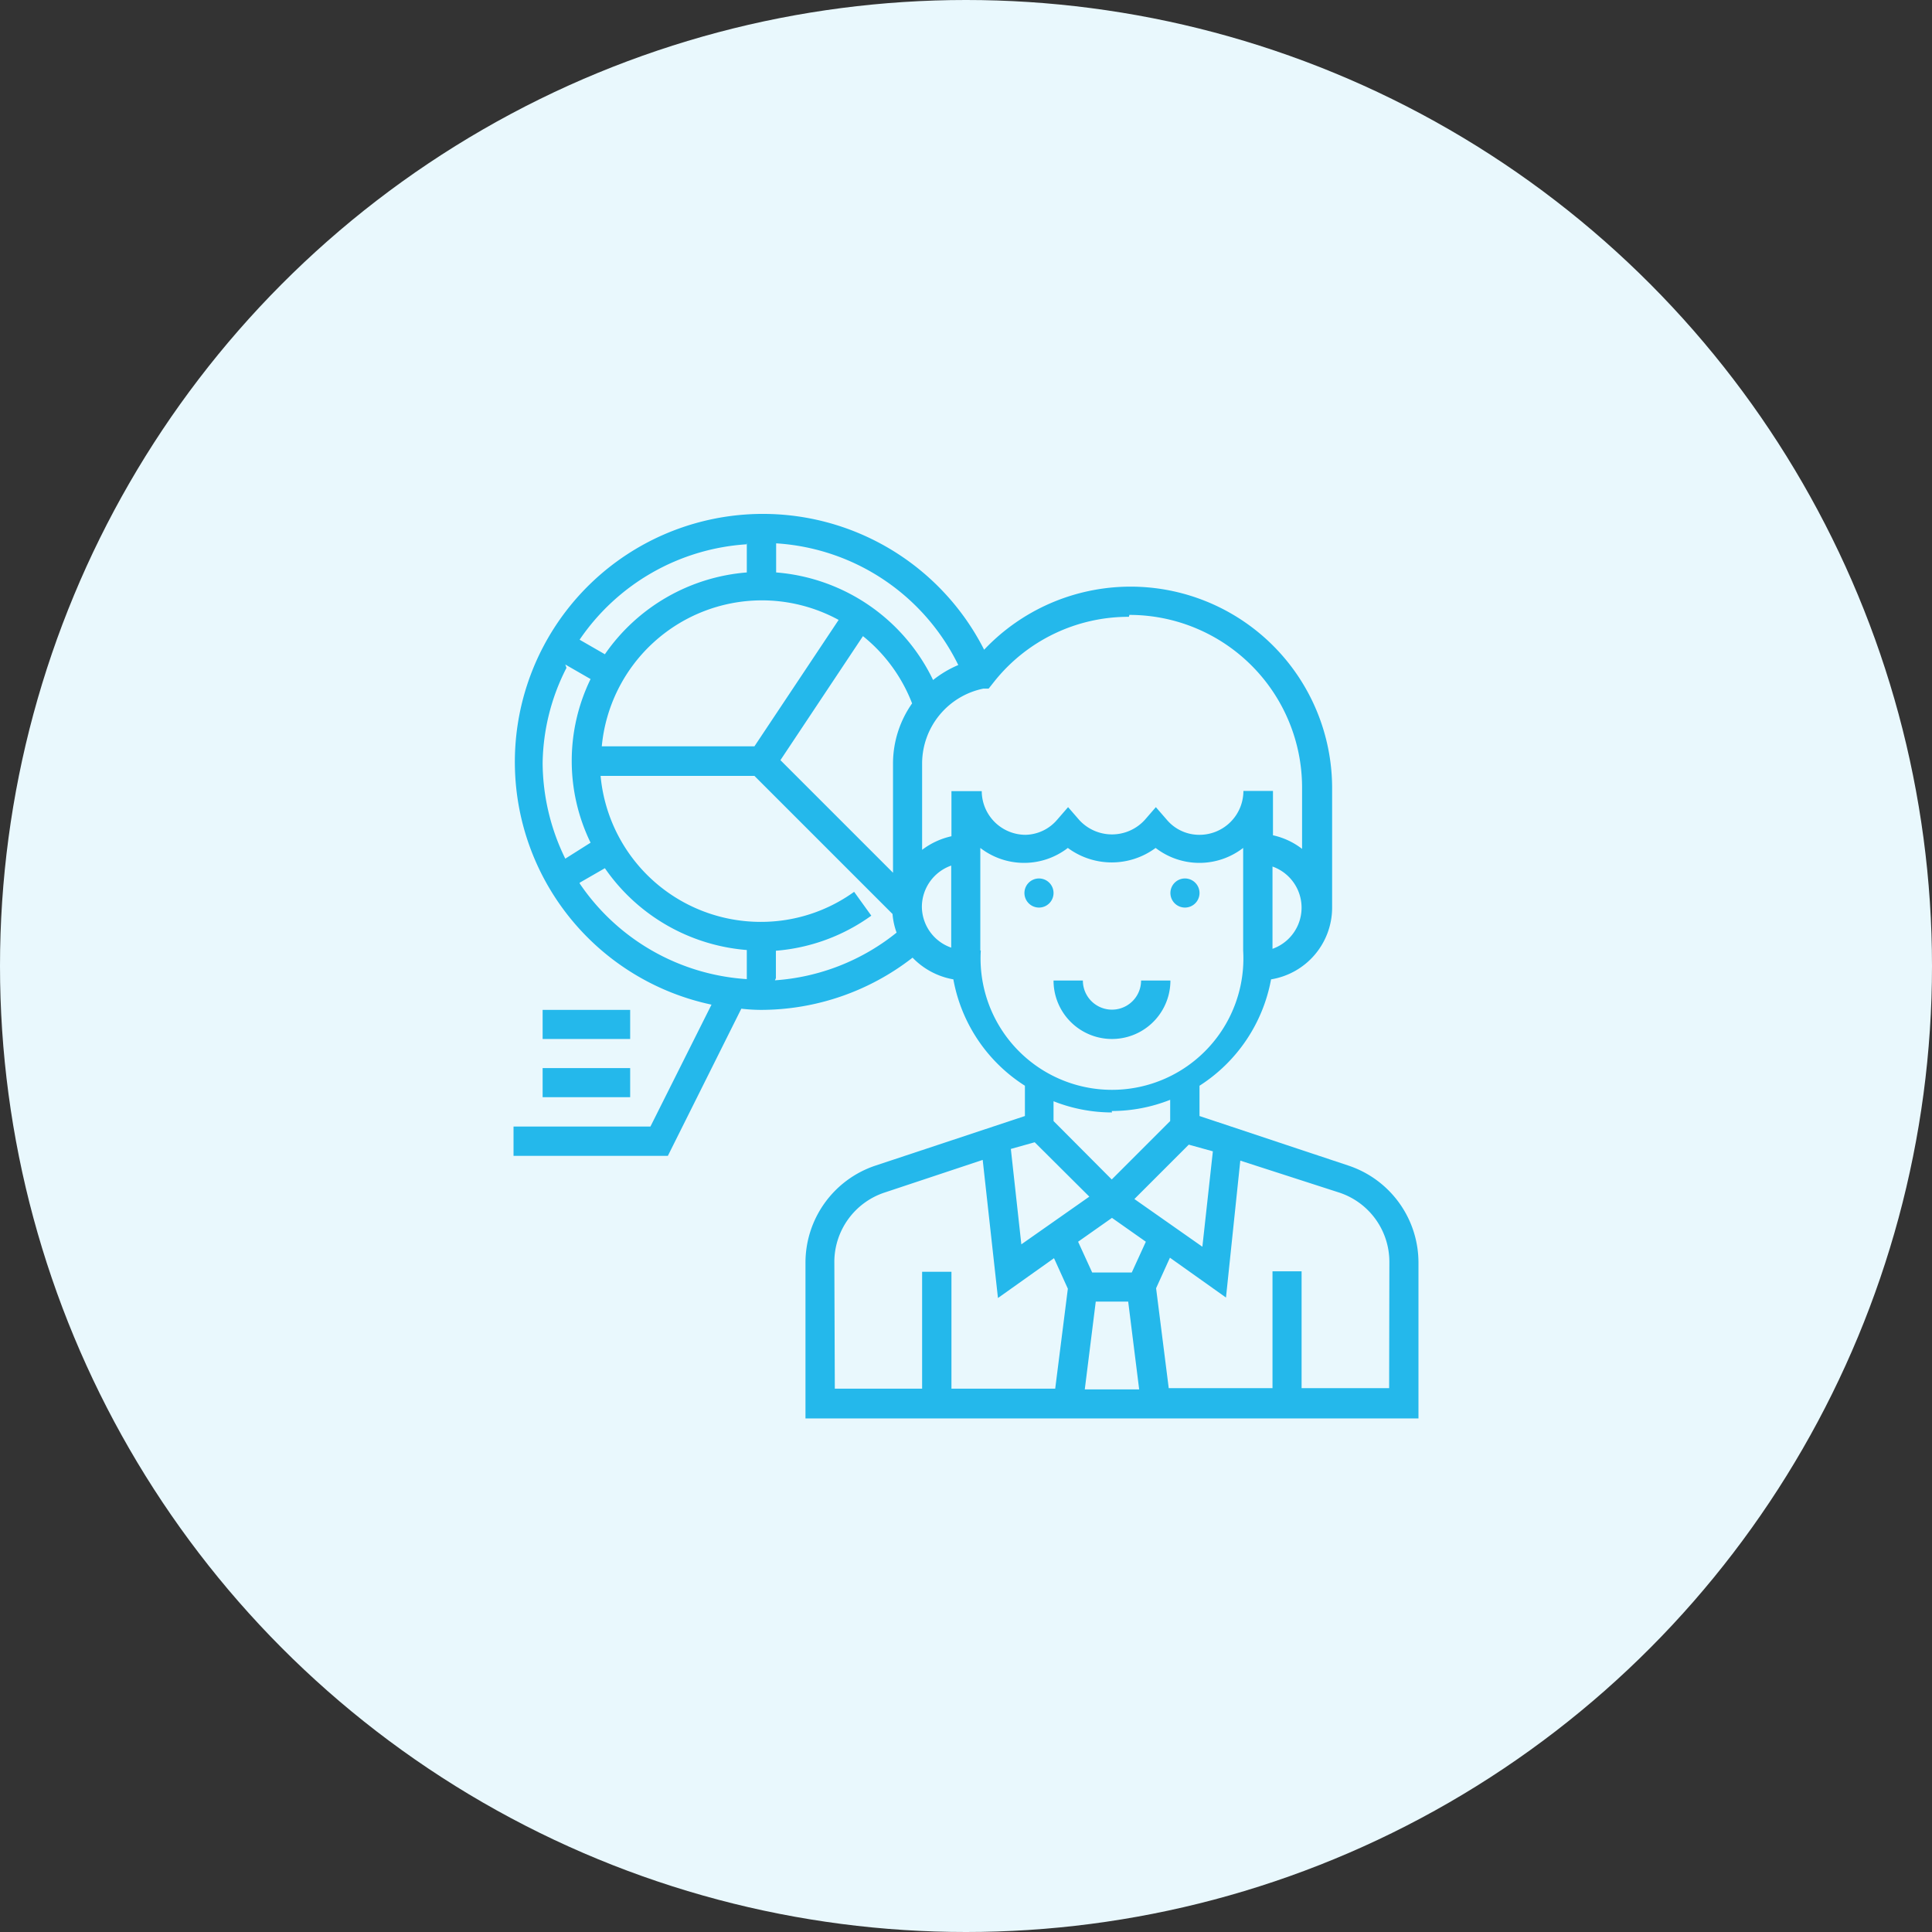 <svg xmlns="http://www.w3.org/2000/svg" viewBox="0 0 81 81"><rect x="0" y="0" width="81" height="81" fill="#333333" stroke="none"/><defs><style>.cls-1{fill:#e9f8fd;}.cls-2{fill:#24b8eb;}</style></defs><g id="Layer_2" data-name="Layer 2"><g id="Layer_1-2" data-name="Layer 1"><circle class="cls-1" cx="40.5" cy="40.5" r="40.5"/><path class="cls-2" d="M56.54,48.87l-6.25-2.08V45.52a6.74,6.74,0,0,0,3-4.46,3.05,3.05,0,0,0,2.56-3v-5a8.45,8.45,0,0,0-14.59-5.82A10.4,10.4,0,1,0,29.83,42.12l-2.56,5.11H21.53v1.23H28l3.08-6.17a7.37,7.37,0,0,0,.82.05,10.36,10.36,0,0,0,6.36-2.19,3.11,3.11,0,0,0,1.71.91,6.7,6.7,0,0,0,3,4.46v1.27L36.7,48.87a4.29,4.29,0,0,0-2.93,4.07v6.53h25.7V52.94a4.29,4.29,0,0,0-2.93-4.07Zm-5.69-.6-.44,4-2.85-2,2.28-2.28Zm-4.91,6.3H47.3l.46,3.68H45.48Zm1.51-1.22H45.79l-.59-1.29,1.42-1,1.42,1Zm5.9-13.57V36.33a1.83,1.83,0,0,1,0,3.45Zm-6-14a7.24,7.24,0,0,1,7.24,7.24v2.57a3.05,3.05,0,0,0-1.22-.57V33.16H52.13A1.84,1.84,0,0,1,50.29,35a1.78,1.78,0,0,1-1.37-.63l-.46-.53-.46.53a1.86,1.86,0,0,1-2.76,0l-.46-.53-.46.53A1.79,1.79,0,0,1,43,35a1.84,1.84,0,0,1-1.84-1.83H39.89v1.89a3.16,3.16,0,0,0-1.23.57V32a3.21,3.21,0,0,1,2.57-3.13l.22,0,.23-.29a7.19,7.19,0,0,1,5.65-2.72Zm-15.4-.61a6.74,6.74,0,0,1,3.21.82l-3.53,5.3H25.23a6.75,6.75,0,0,1,6.7-6.12Zm4.23,1.5a6.72,6.72,0,0,1,2.06,2.82A4.39,4.39,0,0,0,37.44,32v4.59l-4.72-4.72Zm4,1.21a4.5,4.5,0,0,0-1.06.63A8,8,0,0,0,32.54,24V22.78a9.13,9.13,0,0,1,7.65,5.13Zm-8.87-5.13V24a8,8,0,0,0-5.95,3.43l-1.06-.61a9.18,9.18,0,0,1,7-4Zm-7.61,5.11,1.06.61a7.84,7.84,0,0,0,0,6.86L23.7,36a9.21,9.21,0,0,1-.95-4,9,9,0,0,1,1-4Zm.6,9.15,1.06-.61a8,8,0,0,0,5.95,3.43v1.22a9.17,9.17,0,0,1-7-4Zm8.23,4V39.86a7.91,7.91,0,0,0,4-1.47l-.72-1a6.67,6.67,0,0,1-3.93,1.26,6.74,6.74,0,0,1-6.7-6.12h6.45l5.79,5.79a2.94,2.94,0,0,0,.17.78,9.12,9.12,0,0,1-5.1,2Zm6.12-3a1.84,1.84,0,0,1,1.23-1.72v3.44a1.83,1.83,0,0,1-1.23-1.72Zm2.45,1.84v-4.3a3,3,0,0,0,3.67,0,3.09,3.09,0,0,0,3.68,0,3,3,0,0,0,3.67,0v4.3a5.51,5.51,0,1,1-11,0Zm5.51,6.73a6.68,6.68,0,0,0,2.45-.47V47l-2.45,2.45L44.17,47v-.83a6.68,6.68,0,0,0,2.45.47Zm-3.23,1.31,2.29,2.28-2.85,2-.44-4Zm-8.4,5A3.07,3.07,0,0,1,37.08,50l4.12-1.37.64,5.79,2.35-1.67.58,1.28-.53,4.19H39.89v-4.9H38.66v4.9H35Zm23.26,5.31H54.57v-4.9H53.35v4.9H49l-.53-4.19.58-1.28,2.35,1.67L52,48.66,56.15,50a3.06,3.06,0,0,1,2.1,2.91Z"/><path class="cls-2" d="M44.17,37.44a.61.61,0,1,1-.61-.61.61.61,0,0,1,.61.61Z"/><path class="cls-2" d="M50.29,37.44a.61.61,0,1,1-.61-.61.61.61,0,0,1,.61.61Z"/><path class="cls-2" d="M49.07,41.11H47.84a1.22,1.22,0,1,1-2.44,0H44.17a2.45,2.45,0,0,0,4.9,0Z"/><rect class="cls-2" x="22.75" y="44.78" width="3.67" height="1.22"/><rect class="cls-2" x="22.75" y="42.34" width="3.67" height="1.22"/></g></g></svg>